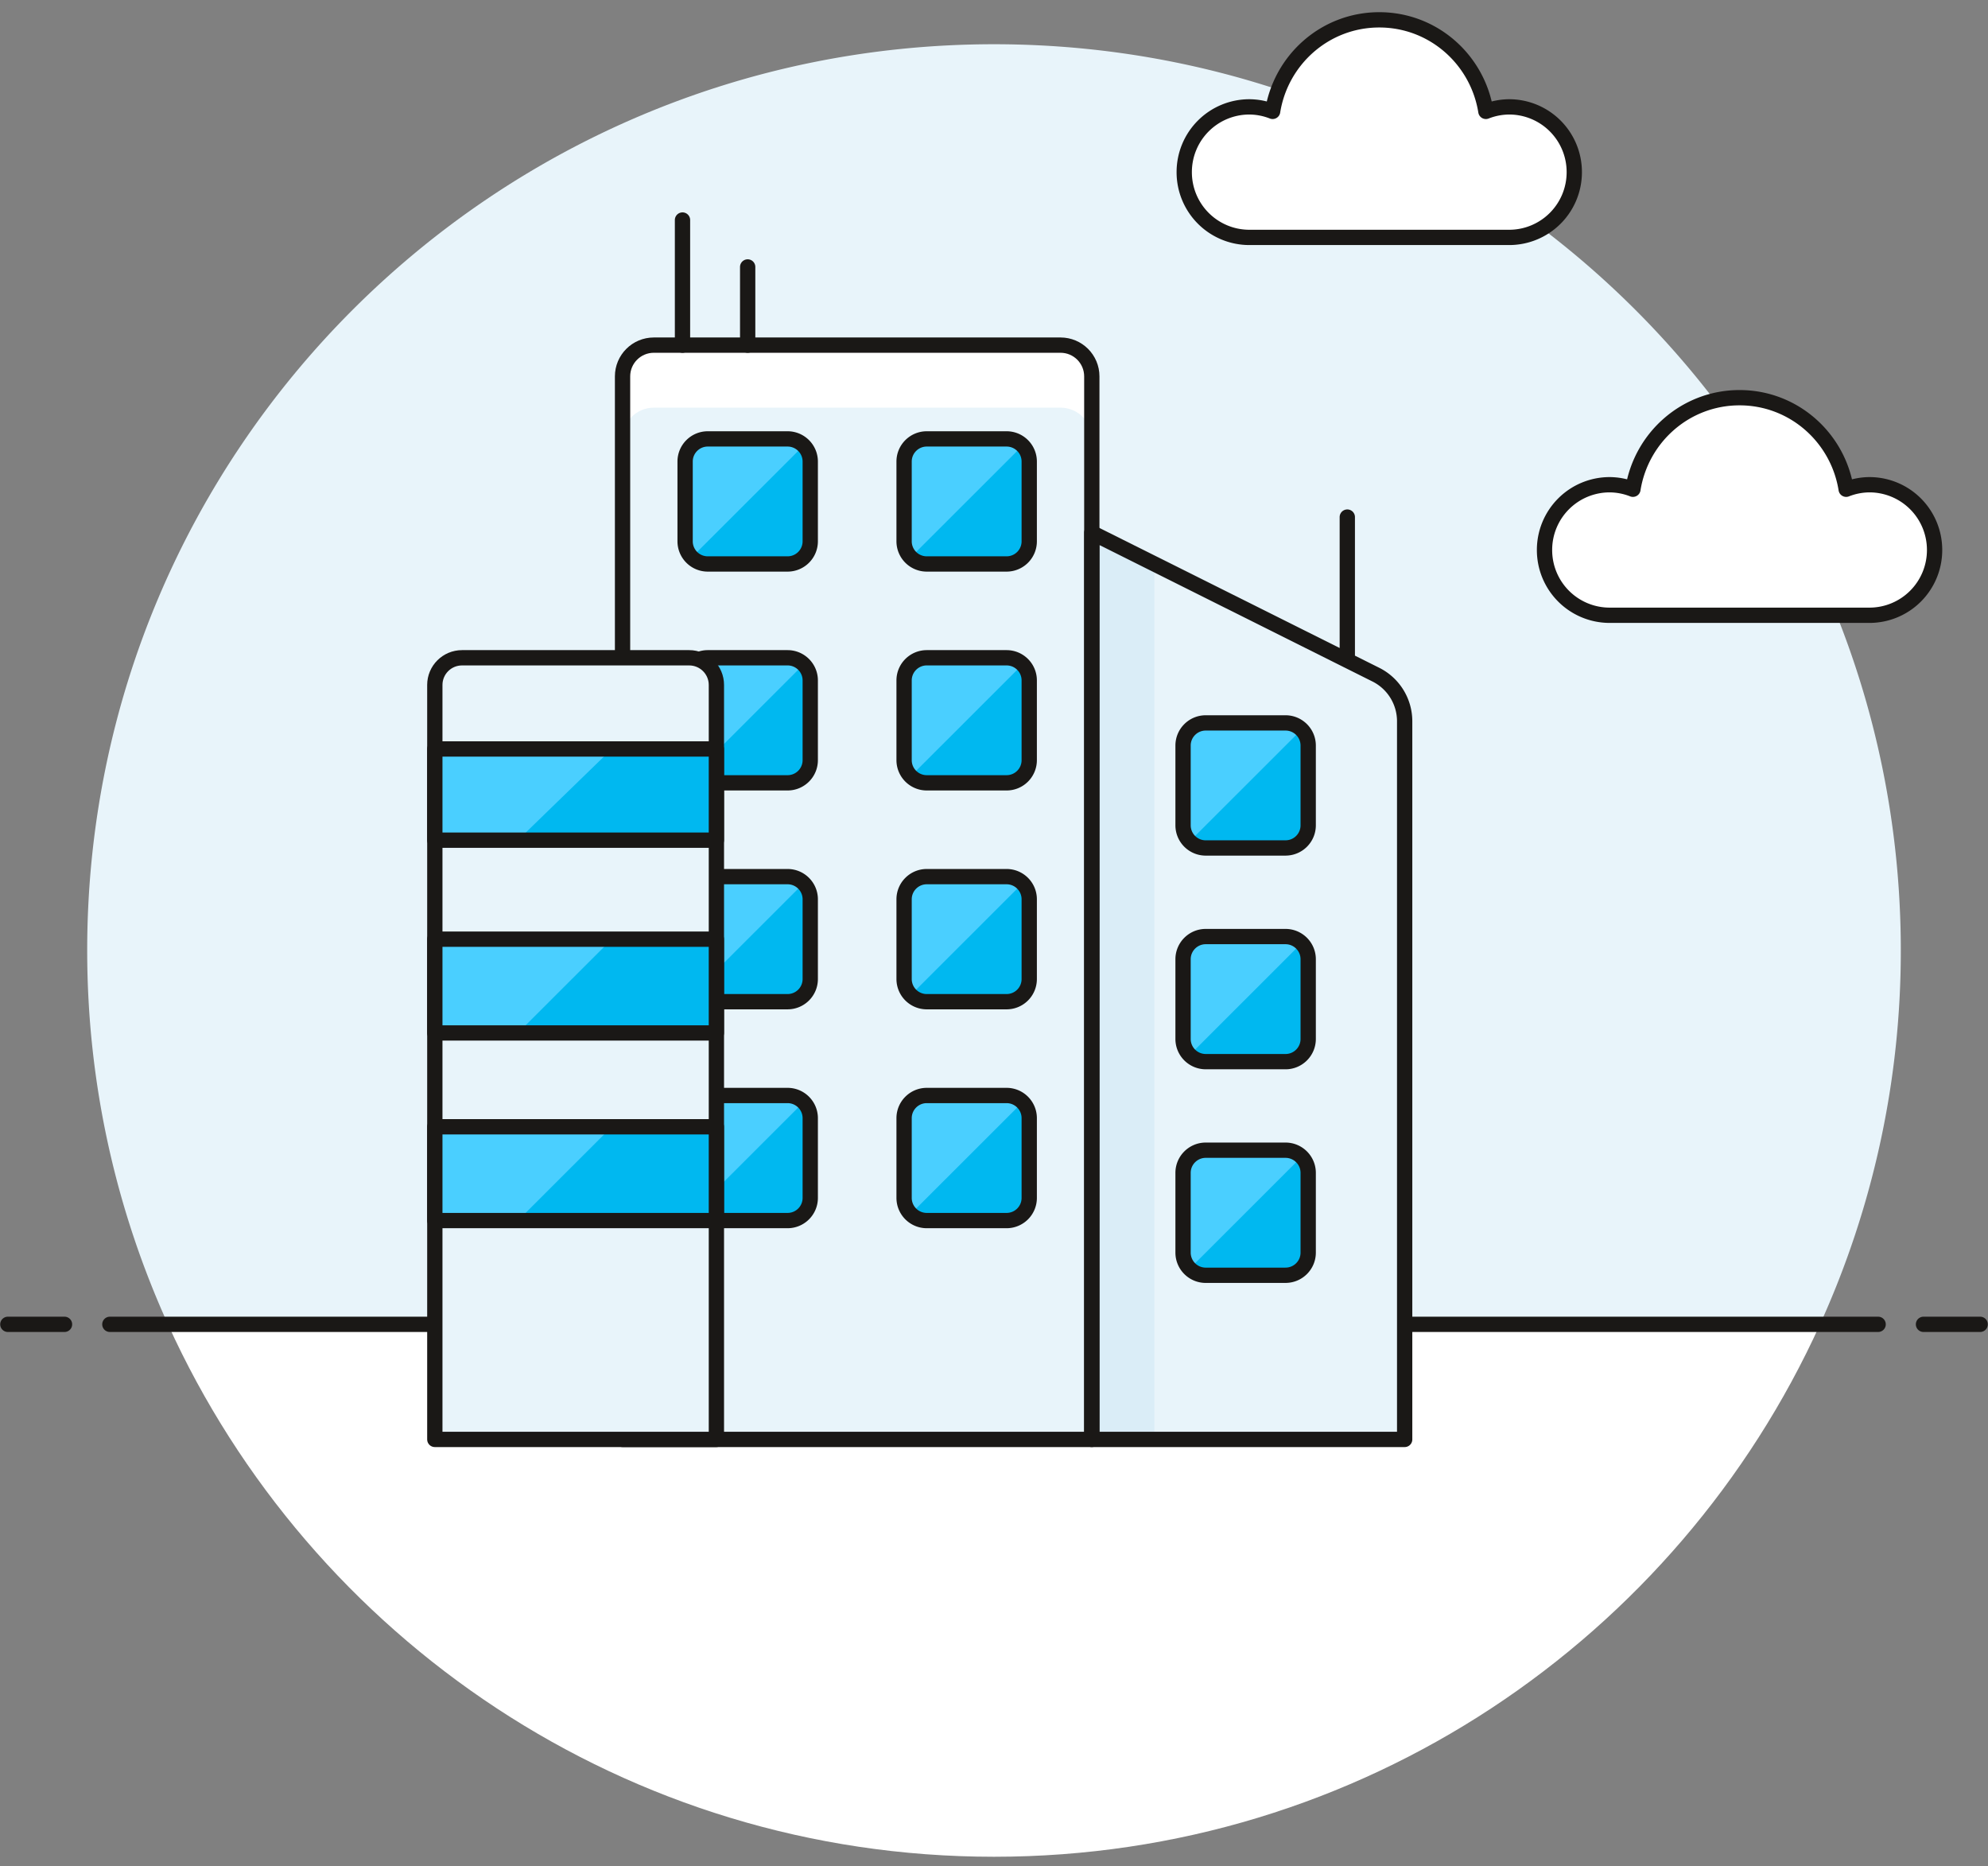 <svg width="130" height="122" xmlns="http://www.w3.org/2000/svg"><rect width="100%" height="100%" fill="#808080" stroke="none"/><g fill="none" fill-rule="evenodd"><path d="M124.298 62.14c0-32.723-26.55-59.248-59.298-59.248-32.749 0-59.298 26.525-59.298 59.248 0 8.717 1.9 16.986 5.283 24.44h108.03a58.975 58.975 0 005.283-24.44" fill="#E8F4FA"/><path d="M102.946 11.253a4.26 4.26 0 00-4.251-4.266 4.24 4.24 0 00-1.53.295c-.542-3.389-3.443-5.985-6.972-5.985-3.53 0-6.43 2.596-6.973 5.985a4.226 4.226 0 00-1.529-.295 4.26 4.26 0 00-4.251 4.266 4.26 4.26 0 004.251 4.268h17.004a4.26 4.26 0 004.251-4.268" fill="#FFF"/><path d="M102.946 11.253a4.26 4.26 0 00-4.251-4.266 4.24 4.24 0 00-1.53.295c-.542-3.389-3.443-5.985-6.972-5.985-3.53 0-6.43 2.596-6.973 5.985a4.226 4.226 0 00-1.529-.295 4.26 4.26 0 00-4.251 4.266 4.26 4.26 0 004.251 4.268h17.004a4.26 4.26 0 004.251-4.268z" stroke="#1A1816" stroke-linejoin="round"/><path d="M10.985 86.58c9.317 20.523 29.99 34.808 54.015 34.808 24.025 0 44.698-14.285 54.015-34.808H10.985z" fill="#FFF"/><path stroke="#1A1816" stroke-linecap="round" stroke-linejoin="round" d="M7.184 86.58h115.632M.513 86.58h3.706M125.781 86.58h3.706"/><path d="M71.396 94.104H40.71V24.607c0-1.13.916-2.044 2.046-2.044H69.35c1.13 0 2.046.913 2.046 2.044v69.497z" fill="#E8F4FA"/><path d="M51.501 65.487h-5.218a1.481 1.481 0 01-1.482-1.481v-5.214c0-.817.664-1.481 1.482-1.481h5.218c.819 0 1.483.664 1.483 1.481v5.214c0 .819-.664 1.481-1.483 1.481" fill="#00B8F0"/><path d="M51.279 57.312h-4.774c-.94 0-1.705.762-1.705 1.701v4.771c0 .47.191.896.5 1.205l7.184-7.178a1.7 1.7 0 00-1.205-.5" fill="#4ACFFF"/><path d="M51.501 65.487h-5.218a1.481 1.481 0 01-1.482-1.481v-5.214c0-.817.664-1.481 1.482-1.481h5.218c.819 0 1.483.664 1.483 1.481v5.214c0 .819-.664 1.481-1.483 1.481z" stroke="#1A1816" stroke-linecap="round" stroke-linejoin="round"/><path d="M65.822 65.487h-5.219a1.481 1.481 0 01-1.482-1.481v-5.214c0-.817.664-1.481 1.482-1.481h5.219c.82 0 1.482.664 1.482 1.481v5.214a1.48 1.48 0 01-1.482 1.481" fill="#00B8F0"/><path d="M65.6 57.312h-4.774c-.942 0-1.705.762-1.705 1.701v4.771c0 .47.191.896.5 1.205l7.184-7.178a1.7 1.7 0 00-1.206-.5" fill="#4ACFFF"/><path d="M65.822 65.487h-5.219a1.481 1.481 0 01-1.482-1.481v-5.214c0-.817.664-1.481 1.482-1.481h5.219c.82 0 1.482.664 1.482 1.481v5.214a1.48 1.48 0 01-1.482 1.481z" stroke="#1A1816" stroke-linecap="round" stroke-linejoin="round"/><path d="M126.507 35.957a4.26 4.26 0 00-4.252-4.267 4.24 4.24 0 00-1.53.295c-.541-3.388-3.442-5.985-6.972-5.985-3.529 0-6.43 2.597-6.972 5.985a4.226 4.226 0 00-1.53-.295A4.26 4.26 0 00101 35.957a4.26 4.26 0 004.252 4.267h17.003a4.26 4.26 0 004.252-4.267" fill="#FFF"/><path d="M126.507 35.957a4.26 4.26 0 00-4.252-4.267 4.24 4.24 0 00-1.53.295c-.541-3.388-3.442-5.985-6.972-5.985-3.529 0-6.43 2.597-6.972 5.985a4.226 4.226 0 00-1.53-.295A4.26 4.26 0 00101 35.957a4.26 4.26 0 004.252 4.267h17.003a4.26 4.26 0 004.252-4.267z" stroke="#1A1816" stroke-linejoin="round"/><path d="M51.501 51.178h-5.218a1.481 1.481 0 01-1.482-1.48v-5.215c0-.817.664-1.48 1.482-1.48h5.218c.819 0 1.483.663 1.483 1.48v5.214c0 .82-.664 1.481-1.483 1.481" fill="#00B8F0"/><path d="M51.279 43.003h-4.774c-.94 0-1.705.763-1.705 1.703v4.77c0 .47.191.896.5 1.206l7.184-7.18a1.7 1.7 0 00-1.205-.499" fill="#4ACFFF"/><path d="M51.501 51.178h-5.218a1.481 1.481 0 01-1.482-1.48v-5.215c0-.817.664-1.48 1.482-1.48h5.218c.819 0 1.483.663 1.483 1.48v5.214c0 .82-.664 1.481-1.483 1.481z" stroke="#1A1816" stroke-linecap="round" stroke-linejoin="round"/><path d="M91.854 94.104H71.396V34.825l18.573 9.28a3.408 3.408 0 011.885 3.048v46.951z" fill="#E8F4FA"/><path fill="#DAEDF7" d="M75.487 36.87l-4.091-2.044v59.279h4.091z"/><path d="M91.854 94.104H71.396V34.825l18.573 9.28a3.408 3.408 0 011.885 3.048v46.951zM88.103 43.174v-9.369" stroke="#1A1816" stroke-linecap="round" stroke-linejoin="round"/><path d="M69.35 22.563H42.755c-1.13 0-2.046.914-2.046 2.044v4.088c0-1.129.917-2.044 2.046-2.044H69.35c1.13 0 2.046.915 2.046 2.044v-4.088c0-1.13-.916-2.044-2.046-2.044" fill="#FFF"/><path d="M71.396 94.104H40.71V24.607c0-1.13.916-2.044 2.046-2.044H69.35c1.13 0 2.046.913 2.046 2.044v69.497z" stroke="#1A1816" stroke-linecap="round" stroke-linejoin="round"/><path d="M51.501 36.87h-5.218a1.481 1.481 0 01-1.482-1.481v-5.214c0-.818.664-1.481 1.482-1.481h5.218c.819 0 1.483.663 1.483 1.481v5.214c0 .819-.664 1.481-1.483 1.481" fill="#00B8F0"/><path d="M51.279 28.694h-4.774c-.94 0-1.705.763-1.705 1.704v4.77c0 .469.191.895.5 1.203l7.184-7.177a1.7 1.7 0 00-1.205-.5" fill="#4ACFFF"/><path d="M51.501 36.87h-5.218a1.481 1.481 0 01-1.482-1.481v-5.214c0-.818.664-1.481 1.482-1.481h5.218c.819 0 1.483.663 1.483 1.481v5.214c0 .819-.664 1.481-1.483 1.481z" stroke="#1A1816" stroke-linecap="round" stroke-linejoin="round"/><path d="M65.822 51.178h-5.219a1.481 1.481 0 01-1.482-1.48v-5.215c0-.817.664-1.48 1.482-1.48h5.219c.82 0 1.482.663 1.482 1.48v5.214a1.48 1.48 0 01-1.482 1.481" fill="#00B8F0"/><path d="M65.6 43.003h-4.774c-.942 0-1.705.763-1.705 1.702v4.77c0 .47.191.897.5 1.205l7.184-7.178a1.7 1.7 0 00-1.206-.499" fill="#4ACFFF"/><path d="M65.822 51.178h-5.219a1.481 1.481 0 01-1.482-1.48v-5.215c0-.817.664-1.48 1.482-1.48h5.219c.82 0 1.482.663 1.482 1.48v5.214a1.48 1.48 0 01-1.482 1.481z" stroke="#1A1816" stroke-linecap="round" stroke-linejoin="round"/><path d="M51.501 79.796h-5.218a1.481 1.481 0 01-1.482-1.482v-5.213c0-.818.664-1.482 1.482-1.482h5.218c.819 0 1.483.664 1.483 1.482v5.213c0 .82-.664 1.482-1.483 1.482" fill="#00B8F0"/><path d="M51.279 71.62h-4.774c-.94 0-1.705.763-1.705 1.702v4.77c0 .47.191.897.5 1.205l7.184-7.178c-.309-.31-.734-.499-1.205-.499" fill="#4ACFFF"/><path d="M51.501 79.796h-5.218a1.481 1.481 0 01-1.482-1.482v-5.213c0-.818.664-1.482 1.482-1.482h5.218c.819 0 1.483.664 1.483 1.482v5.213c0 .82-.664 1.482-1.483 1.482z" stroke="#1A1816" stroke-linecap="round" stroke-linejoin="round"/><path d="M65.822 79.796h-5.219a1.481 1.481 0 01-1.482-1.482v-5.213c0-.818.664-1.482 1.482-1.482h5.219c.82 0 1.482.664 1.482 1.482v5.213a1.48 1.48 0 01-1.482 1.482" fill="#00B8F0"/><path d="M65.6 71.62h-4.774c-.942 0-1.705.763-1.705 1.702v4.77c0 .47.191.897.5 1.205l7.184-7.178c-.309-.31-.734-.499-1.206-.499" fill="#4ACFFF"/><path d="M65.822 79.796h-5.219a1.481 1.481 0 01-1.482-1.482v-5.213c0-.818.664-1.482 1.482-1.482h5.219c.82 0 1.482.664 1.482 1.482v5.213a1.48 1.48 0 01-1.482 1.482zM44.63 22.563v-8.178M48.892 22.563v-5.11" stroke="#1A1816" stroke-linecap="round" stroke-linejoin="round"/><path d="M65.822 36.87h-5.219a1.481 1.481 0 01-1.482-1.481v-5.214c0-.818.664-1.481 1.482-1.481h5.219c.82 0 1.482.663 1.482 1.481v5.214a1.48 1.48 0 01-1.482 1.481" fill="#00B8F0"/><path d="M65.6 28.694h-4.774c-.942 0-1.705.763-1.705 1.704v4.77c0 .469.191.895.5 1.203l7.184-7.177a1.7 1.7 0 00-1.206-.5" fill="#4ACFFF"/><path d="M65.822 36.87h-5.219a1.481 1.481 0 01-1.482-1.481v-5.214c0-.818.664-1.481 1.482-1.481h5.219c.82 0 1.482.663 1.482 1.481v5.214a1.48 1.48 0 01-1.482 1.481z" stroke="#1A1816" stroke-linecap="round" stroke-linejoin="round"/><path d="M84.063 55.437h-5.218a1.481 1.481 0 01-1.482-1.481v-5.214c0-.818.664-1.481 1.482-1.481h5.218c.819 0 1.483.663 1.483 1.48v5.215c0 .819-.664 1.48-1.483 1.48" fill="#00B8F0"/><path d="M83.841 47.261h-4.773c-.942 0-1.705.763-1.705 1.702v4.771c0 .47.191.896.5 1.205l7.184-7.178a1.7 1.7 0 00-1.206-.5" fill="#4ACFFF"/><path d="M84.063 55.437h-5.218a1.481 1.481 0 01-1.482-1.481v-5.214c0-.818.664-1.481 1.482-1.481h5.218c.819 0 1.483.663 1.483 1.48v5.215c0 .819-.664 1.48-1.483 1.48z" stroke="#1A1816" stroke-linecap="round" stroke-linejoin="round"/><path d="M84.063 69.406h-5.218a1.482 1.482 0 01-1.482-1.482V62.71c0-.816.664-1.481 1.482-1.481h5.218c.819 0 1.483.665 1.483 1.481v5.215c0 .818-.664 1.482-1.483 1.482" fill="#00B8F0"/><path d="M83.841 61.229h-4.773c-.942 0-1.705.763-1.705 1.703v4.77c0 .47.191.896.5 1.205l7.184-7.18a1.7 1.7 0 00-1.206-.498" fill="#4ACFFF"/><path d="M84.063 69.406h-5.218a1.482 1.482 0 01-1.482-1.482V62.71c0-.816.664-1.481 1.482-1.481h5.218c.819 0 1.483.665 1.483 1.481v5.215c0 .818-.664 1.482-1.483 1.482z" stroke="#1A1816" stroke-linecap="round" stroke-linejoin="round"/><path d="M84.063 83.373h-5.218a1.482 1.482 0 01-1.482-1.481v-5.216c0-.816.664-1.48 1.482-1.48h5.218c.819 0 1.483.664 1.483 1.48v5.216c0 .817-.664 1.48-1.483 1.48" fill="#00B8F0"/><path d="M83.841 75.196h-4.773c-.942 0-1.705.764-1.705 1.703v4.77c0 .47.191.897.5 1.205l7.184-7.179a1.7 1.7 0 00-1.206-.5" fill="#4ACFFF"/><path d="M84.063 83.373h-5.218a1.482 1.482 0 01-1.482-1.481v-5.216c0-.816.664-1.48 1.482-1.48h5.218c.819 0 1.483.664 1.483 1.48v5.216c0 .817-.664 1.48-1.483 1.48z" stroke="#1A1816" stroke-linecap="round" stroke-linejoin="round"/><path d="M46.846 94.104H28.434V44.78c0-.982.796-1.777 1.78-1.777h14.853c.983 0 1.78.795 1.78 1.777v49.324z" fill="#E8F4FA"/><path d="M46.846 94.104H28.434V44.78c0-.982.796-1.777 1.78-1.777h14.853c.983 0 1.78.795 1.78 1.777v49.324z" stroke="#1A1816" stroke-linecap="round" stroke-linejoin="round"/><path fill="#00B8F0" d="M28.434 54.927h18.412v-5.962H28.434z"/><path fill="#4ACFFF" d="M28.434 48.964v5.962h5.435l6.138-5.962z"/><path stroke="#1A1816" stroke-linecap="round" stroke-linejoin="round" d="M28.434 54.927h18.412v-5.962H28.434z"/><path fill="#00B8F0" d="M28.434 67.531h18.412V61.4H28.434z"/><path fill="#4ACFFF" d="M28.434 61.4v6.131h5.435l6.138-6.132z"/><path stroke="#1A1816" stroke-linecap="round" stroke-linejoin="round" d="M28.434 67.531h18.412V61.4H28.434z"/><path fill="#00B8F0" d="M28.434 79.796h18.412v-6.132H28.434z"/><path fill="#4ACFFF" d="M28.434 73.664v6.132h5.435l6.138-6.132z"/><path stroke="#1A1816" stroke-linecap="round" stroke-linejoin="round" d="M28.434 79.796h18.412v-6.132H28.434z"/></g></svg>